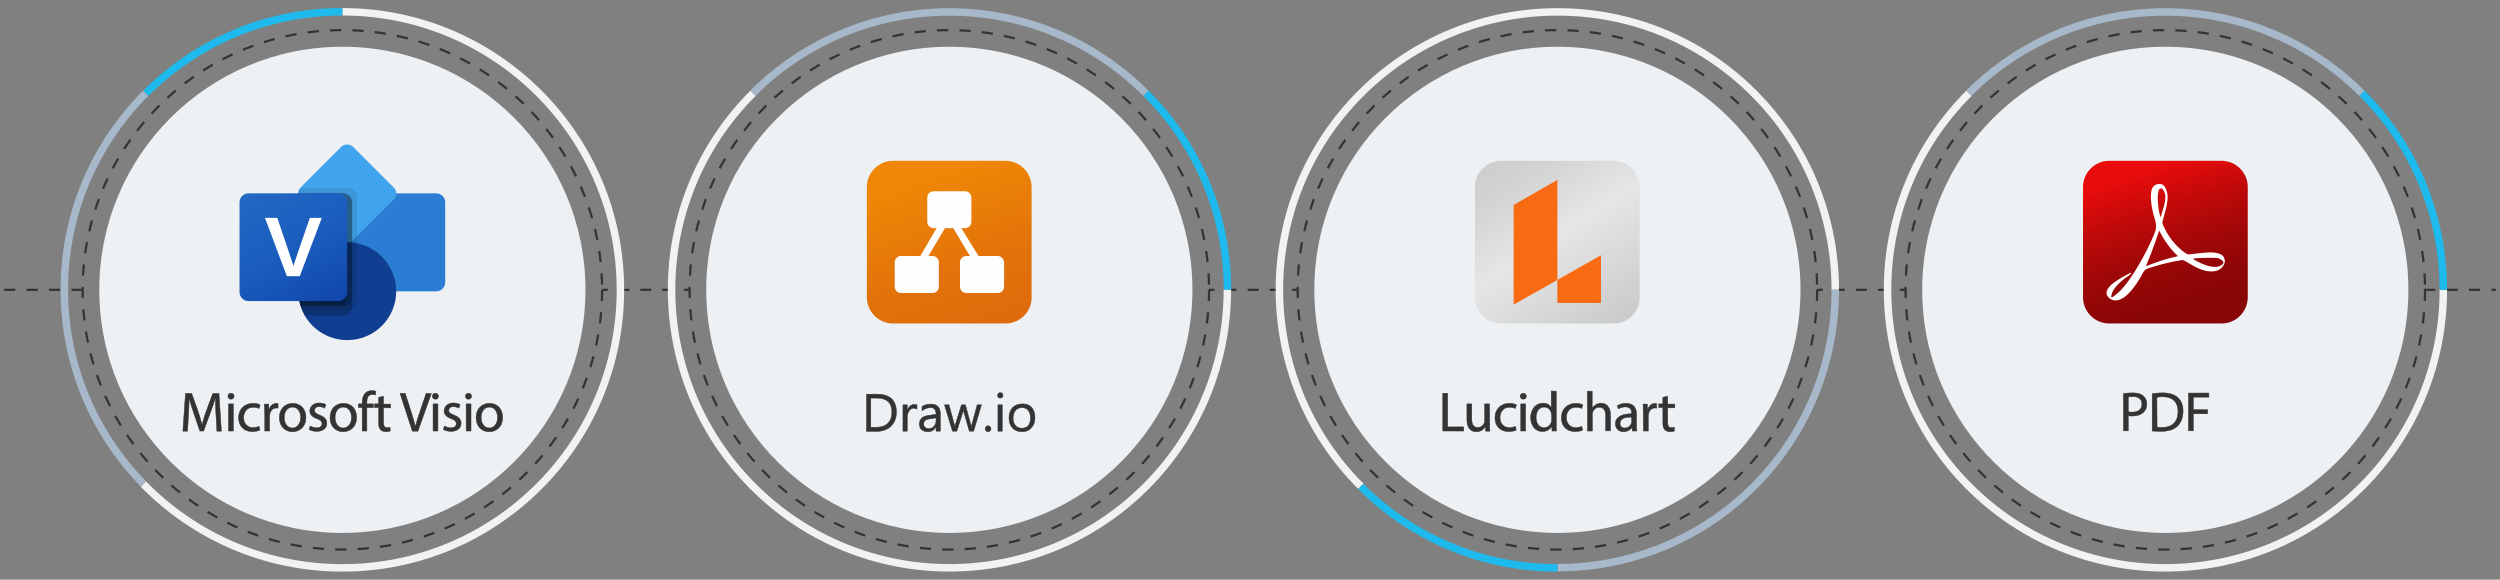 <?xml version="1.0" encoding="utf-8"?>
<!-- Generator: Adobe Illustrator 27.8.0, SVG Export Plug-In . SVG Version: 6.00 Build 0)  -->
<svg version="1.1" id="Layer_1" xmlns="http://www.w3.org/2000/svg" xmlns:xlink="http://www.w3.org/1999/xlink" x="0px" y="0px"
	 viewBox="0 0 1337 310" style="enable-background:new 0 0 1337 310;" xml:space="preserve">
<rect x="0" y="0" width="1337" height="310" fill="#808080" stroke="none"/>
<style type="text/css">
	.st0{fill:#EDF1F4;}
	.st1{fill:none;stroke:#333333;stroke-width:1.2;stroke-miterlimit:10;stroke-dasharray:6;}
	.st2{fill:#333333;stroke:#333333;stroke-width:0.25;stroke-linejoin:round;stroke-miterlimit:10;}
	.st3{fill:url(#SVGID_1_);}
	.st4{fill:#FFFFFF;}
	.st5{fill:url(#SVGID_00000023996007121488171600000006696749609479665030_);}
	.st6{fill:#F86B13;}
	.st7{fill:none;stroke:#333333;stroke-width:1.2;stroke-miterlimit:10;}
	.st8{fill:none;stroke:#333333;stroke-width:1.2;stroke-miterlimit:10;stroke-dasharray:5.832,5.832;}
	.st9{fill:none;stroke:#333333;stroke-width:1.2;stroke-miterlimit:10;stroke-dasharray:5.922,5.922;}
	.st10{fill:none;stroke:#333333;stroke-width:1.2;stroke-miterlimit:10;stroke-dasharray:5.91,5.91;}
	.st11{fill:#333333;stroke:#333333;stroke-width:0.253;stroke-linejoin:round;stroke-miterlimit:10;}
	.st12{fill:url(#SVGID_00000034791009120934900480000004168855233383276702_);}
	.st13{fill:#FEFEFE;}
	.st14{fill:#2B7CD3;}
	.st15{fill:#41A5EE;}
	.st16{fill:#103F91;}
	.st17{opacity:0.1;enable-background:new    ;}
	.st18{opacity:0.2;enable-background:new    ;}
	.st19{fill:url(#SVGID_00000047032088892342332930000012913176922615285437_);}
	.st20{fill:none;stroke:#F2F2F2;stroke-width:4;stroke-miterlimit:10;}
	.st21{fill:none;stroke:#A6B8C9;stroke-width:4;stroke-miterlimit:10;}
	.st22{fill:none;stroke:#1EBAED;stroke-width:4;stroke-miterlimit:10;}
	.st23{fill:none;stroke:#333333;stroke-width:1.07;stroke-miterlimit:10;stroke-dasharray:6.422;}
</style>
<g>
	<circle class="st0" cx="183.1" cy="155" r="130"/>
	<circle class="st0" cx="507.7" cy="155" r="130"/>
	<circle class="st0" cx="832.9" cy="155" r="130"/>
	<circle class="st0" cx="1158" cy="155" r="130"/>
	<g>
		<circle class="st1" cx="183.1" cy="155" r="138.9"/>
	</g>
	<g>
		<g>
			<g>
				<path class="st2" d="M1135.6,210.5c1.3-0.2,2.9-0.4,5-0.4c2.6,0,4.5,0.6,5.7,1.7c1.1,1,1.8,2.4,1.8,4.2s-0.5,3.3-1.6,4.3
					c-1.4,1.5-3.6,2.2-6.2,2.2c-0.8,0-1.5,0-2.1-0.2v8.1h-2.6L1135.6,210.5L1135.6,210.5z M1138.2,220.2c0.6,0.2,1.3,0.2,2.2,0.2
					c3.1,0,5.1-1.5,5.1-4.3c0-2.7-1.9-4-4.8-4c-1.1,0-2,0.1-2.5,0.2L1138.2,220.2L1138.2,220.2z"/>
				<path class="st2" d="M1151,210.5c1.6-0.2,3.5-0.4,5.5-0.4c3.7,0,6.4,0.9,8.2,2.5c1.8,1.7,2.8,4,2.8,7.3s-1,6-2.9,7.9
					s-5,2.9-8.9,2.9c-1.9,0-3.4-0.1-4.7-0.2V210.5z M1153.6,228.4c0.7,0.1,1.6,0.2,2.6,0.2c5.6,0,8.6-3.1,8.6-8.6
					c0-4.8-2.7-7.8-8.2-7.8c-1.3,0-2.4,0.1-3.1,0.3L1153.6,228.4L1153.6,228.4z"/>
				<path class="st2" d="M1170.4,210.2h10.9v2.2h-8.3v6.7h7.6v2.2h-7.6v9.1h-2.6V210.2z"/>
			</g>
		</g>
		<g>
			
				<linearGradient id="SVGID_1_" gradientUnits="userSpaceOnUse" x1="1145.401" y1="220.16" x2="1169.638" y2="148.001" gradientTransform="matrix(1 0 0 -1 0 312)">
				<stop  offset="0" style="stop-color:#E90C0C"/>
				<stop  offset="0.308" style="stop-color:#C00909"/>
				<stop  offset="0.589" style="stop-color:#A20808"/>
				<stop  offset="0.829" style="stop-color:#900606"/>
				<stop  offset="1" style="stop-color:#890606"/>
			</linearGradient>
			<path class="st3" d="M1188.1,173H1128c-7.7,0-14-6.3-14-14v-59c0-7.7,6.3-14,14-14h60.1c7.7,0,14,6.3,14,14v59.1
				C1202,166.8,1195.8,173,1188.1,173z"/>
			<path class="st4" d="M1189,137.1c-0.6-0.8-1.5-1.2-2.4-1.5c-1.9-0.6-3.9-0.7-5.8-0.6c-3.2,0.2-6.5,0.6-9.7,1
				c-0.8,0.1-1.4,0-2-0.4c-5.7-3.9-9.7-9.2-12.4-15.5c-0.3-0.7-0.3-1.4-0.1-2.1c0.9-3.4,2.1-6.8,2.5-10.4c0.3-2.2,0.2-4.4-0.7-6.4
				c-0.6-1.4-1.5-2.7-3.1-2.8c-2.1-0.2-4.2,0.8-4.8,3.8c-0.2,1.5-0.3,3-0.2,4.6c0.3,3.8,1.2,7.5,2.3,11.1c0.5,1.9,0.7,3.5,0.1,5.7
				c-0.1,0.1-0.1,0.2-0.1,0.3c-2.6,6.5-5.8,12.8-9.4,18.8c-2.7,4.5-5.6,9-9.3,12.8c-1.1,1.2-2.5,2.1-3.8,3.2
				c-0.2,0.2-0.7,0.4-0.9,0.3c-0.1-0.1-0.1-0.3-0.1-0.4c0-0.2,0-0.3,0-0.4c0.3-1.9,1.3-3.5,2.5-4.9c1.9-2.3,4.3-4.1,6.7-5.8
				c0.5-0.4,1.3-1,1.5-1.4c0-0.1,0-0.3-0.2-0.2c-0.1,0-0.2,0.1-0.4,0.1c-3,1.5-5.9,3.1-8.6,5.1c-1.4,1-2.7,2.2-3.5,3.7
				c-0.9,1.7-0.6,3.3,0.8,4.5c1.5,1.3,3.3,1.7,5.2,1.1c2.2-0.6,3.9-2.1,5.4-3.6c3.2-3.3,5.6-7.2,7.8-11.3c0.5-0.9,1-1.4,2-1.8
				c6.1-2,12.2-3.7,18.6-4.6c0.4-0.1,0.8,0.1,1.2,0.2c2.2,1.2,4.3,2.6,6.5,3.7c2.8,1.4,5.8,2.4,9.1,2.1c2.3-0.2,4.2-1.1,5.4-3.2
				c0-0.1,0.1-0.1,0.1-0.1l0.1-0.1c0,0,0.5-0.9,0.6-2.2l0,0C1189.7,138.6,1189.5,137.7,1189,137.1z M1154.1,103.7
				c0.1-0.9,0.2-1.3,0.5-2.2c0.2-0.5,0.8-0.9,1.4-0.7c1,0.4,1.9,2.3,2,3.9c0.2,2-0.3,3.9-0.8,5.8c-0.5,1.7-1,3.3-1.5,5
				c0,0.2-0.2,0.3-0.2,0.5c-0.1,0-0.1,0-0.2,0c-0.2-1-0.5-2-0.7-3.1C1154.2,109.8,1153.7,106.8,1154.1,103.7z M1147.6,142.4
				c2.7-6.3,5-12.6,7.1-19.1c2.7,5.1,5.8,9.8,10.1,13.7C1158.8,138.2,1153.2,140.2,1147.6,142.4z M1183.5,142.7
				c-2.7-0.3-5.2-1.3-7.6-2.5c-1-0.5-2-1.1-3-1.6c-0.1-0.1-0.1-0.1,0-0.2c0.3-0.1,0.5-0.1,0.8-0.2c0.8-0.1,1.7-0.2,2.5-0.2
				c2.9-0.1,5.8-0.2,8.7-0.1c1.5,0.1,2.9,0.6,3.9,1.8c0.2,0.2,0.5,1,0,1.5C1187.3,142.6,1185.5,142.9,1183.5,142.7z"/>
		</g>
		<circle class="st1" cx="1158" cy="155" r="138.9"/>
	</g>
	<g>
		<circle class="st1" cx="832.9" cy="155" r="138.9"/>
		<g>
			<g>
				<path class="st2" d="M771.6,210.3h2.6v18h8.6v2.2h-11.2L771.6,210.3L771.6,210.3z"/>
				<path class="st2" d="M796.7,226.6c0,1.5,0,2.8,0.1,4h-2.3l-0.1-2.4h-0.1c-0.7,1.2-2.2,2.7-4.8,2.7c-2.3,0-5-1.3-5-6.4V216h2.6v8
					c0,2.8,0.8,4.6,3.2,4.6c1.8,0,3-1.2,3.5-2.4c0.1-0.4,0.2-0.9,0.2-1.3V216h2.6L796.7,226.6L796.7,226.6z"/>
				<path class="st2" d="M810.9,230c-0.7,0.4-2.2,0.8-4.2,0.8c-4.4,0-7.2-3-7.2-7.4c0-4.5,3.1-7.7,7.8-7.7c1.6,0,2.9,0.4,3.7,0.8
					l-0.6,2c-0.6-0.4-1.6-0.7-3.1-0.7c-3.3,0-5.1,2.5-5.1,5.5c0,3.4,2.2,5.4,5,5.4c1.5,0,2.5-0.4,3.2-0.7L810.9,230z"/>
				<path class="st2" d="M816.3,211.9c0,0.9-0.6,1.6-1.7,1.6c-0.9,0-1.6-0.7-1.6-1.6c0-0.9,0.7-1.6,1.6-1.6
					C815.7,210.3,816.3,211,816.3,211.9z M813.3,230.5V216h2.6v14.5H813.3z"/>
				<path class="st2" d="M832.3,209.2v17.5c0,1.3,0,2.8,0.1,3.8H830l-0.1-2.5h-0.1c-0.8,1.6-2.6,2.8-5,2.8c-3.5,0-6.2-3-6.2-7.4
					c0-4.8,3-7.8,6.5-7.8c2.2,0,3.7,1,4.4,2.2h0.1v-8.7L832.3,209.2L832.3,209.2z M829.7,221.9c0-0.3,0-0.8-0.1-1.1
					c-0.4-1.7-1.8-3.1-3.8-3.1c-2.7,0-4.3,2.4-4.3,5.6c0,2.9,1.4,5.4,4.3,5.4c1.8,0,3.4-1.2,3.9-3.2c0.1-0.4,0.1-0.7,0.1-1.1v-2.5
					H829.7z"/>
				<path class="st2" d="M846.4,230c-0.7,0.4-2.2,0.8-4.2,0.8c-4.4,0-7.2-3-7.2-7.4c0-4.5,3.1-7.7,7.8-7.7c1.6,0,2.9,0.4,3.7,0.8
					l-0.6,2c-0.6-0.4-1.6-0.7-3.1-0.7c-3.3,0-5.1,2.5-5.1,5.5c0,3.4,2.2,5.4,5,5.4c1.5,0,2.5-0.4,3.2-0.7L846.4,230z"/>
				<path class="st2" d="M848.9,209.2h2.6v9.1h0.1c0.4-0.8,1.1-1.4,1.9-1.9c0.8-0.5,1.7-0.8,2.7-0.8c2,0,5.1,1.2,5.1,6.2v8.6h-2.6
					v-8.3c0-2.3-0.9-4.3-3.4-4.3c-1.7,0-3.1,1.2-3.5,2.6c-0.2,0.4-0.2,0.8-0.2,1.3v8.8H849L848.9,209.2L848.9,209.2z"/>
				<path class="st2" d="M873,230.5l-0.2-1.8h-0.1c-0.8,1.1-2.4,2.2-4.4,2.2c-2.9,0-4.4-2.1-4.4-4.2c0-3.5,3.1-5.4,8.7-5.4V221
					c0-1.2-0.3-3.4-3.3-3.4c-1.3,0-2.8,0.4-3.8,1.1l-0.6-1.7c1.2-0.8,2.9-1.3,4.8-1.3c4.4,0,5.5,3,5.5,5.9v5.4
					c0,1.3,0.1,2.5,0.2,3.5H873z M872.6,223.1c-2.9-0.1-6.2,0.5-6.2,3.3c0,1.7,1.1,2.5,2.5,2.5c1.9,0,3.1-1.2,3.5-2.4
					c0.1-0.3,0.2-0.6,0.2-0.8V223.1z"/>
				<path class="st2" d="M878.8,220.6c0-1.7,0-3.2-0.1-4.5h2.3l0.1,2.8h0.1c0.7-1.9,2.2-3.2,4-3.2c0.3,0,0.5,0,0.8,0.1v2.5
					c-0.3-0.1-0.5-0.1-0.9-0.1c-1.9,0-3.2,1.4-3.5,3.4c-0.1,0.4-0.1,0.8-0.1,1.2v7.7h-2.6L878.8,220.6L878.8,220.6z"/>
				<path class="st2" d="M891.9,211.9v4.2h3.8v2h-3.8v7.8c0,1.8,0.5,2.8,2,2.8c0.7,0,1.2-0.1,1.5-0.2l0.1,2
					c-0.5,0.2-1.3,0.4-2.3,0.4c-1.2,0-2.2-0.4-2.9-1.1c-0.8-0.8-1-2.1-1-3.8v-8h-2.2v-2h2.2v-3.5L891.9,211.9z"/>
			</g>
		</g>
		<g>
			<g>
				<g>
					
						<linearGradient id="SVGID_00000064349441938449121080000014550431847177007800_" gradientUnits="userSpaceOnUse" x1="862.66" y1="137.102" x2="799.327" y2="233.554" gradientTransform="matrix(1 0 0 -1 0 312)">
						<stop  offset="2.622425e-02" style="stop-color:#CCCCCC"/>
						<stop  offset="0.499" style="stop-color:#E6E6E6"/>
						<stop  offset="0.515" style="stop-color:#E5E5E5"/>
						<stop  offset="0.798" style="stop-color:#D3D3D3"/>
						<stop  offset="1" style="stop-color:#CCCCCC"/>
					</linearGradient>
					<path style="fill:url(#SVGID_00000064349441938449121080000014550431847177007800_);" d="M862.9,173h-60.1c-7.7,0-14-6.3-14-14
						v-59c0-7.7,6.3-14,14-14h60.1c7.7,0,14,6.3,14,14v59.1C876.9,166.8,870.7,173,862.9,173z"/>
				</g>
			</g>
			<g>
				<g>
					<polygon class="st6" points="832.9,149.7 809.5,162.9 809.5,109.6 832.9,96.2 					"/>
					<polygon class="st6" points="856.2,136.5 832.9,149.7 832.9,162 856.2,162 					"/>
				</g>
			</g>
		</g>
	</g>
	<line class="st1" x1="2.2" y1="155" x2="44.2" y2="155"/>
	<line class="st1" x1="1296.4" y1="155" x2="1334.8" y2="155"/>
	<g>
		<g>
			<line class="st7" x1="322" y1="155" x2="325" y2="155"/>
			<line class="st8" x1="330.8" y1="155" x2="362.9" y2="155"/>
			<line class="st7" x1="365.8" y1="155" x2="368.8" y2="155"/>
		</g>
	</g>
	<g>
		<g>
			<line class="st7" x1="646.5" y1="155" x2="649.5" y2="155"/>
			<line class="st9" x1="655.4" y1="155" x2="688" y2="155"/>
			<line class="st7" x1="691" y1="155" x2="694" y2="155"/>
		</g>
	</g>
	<g>
		<g>
			<line class="st7" x1="971.8" y1="155" x2="974.8" y2="155"/>
			<line class="st10" x1="980.7" y1="155" x2="1013.2" y2="155"/>
			<line class="st7" x1="1016.1" y1="155" x2="1019.1" y2="155"/>
		</g>
	</g>
	<g>
		<circle class="st1" cx="507.7" cy="155" r="138.9"/>
	</g>
	<g>
		<g>
			<path class="st11" d="M463.4,230.6v-19.8h5.5c7,0,10.5,3.2,10.5,9.7c0,3.1-1,5.5-2.9,7.4c-1.9,1.9-4.5,2.8-7.8,2.8H463.4z
				 M465.7,212.9v15.6h3c2.6,0,4.6-0.7,6.1-2.1c1.4-1.4,2.2-3.4,2.2-5.9c0-5.1-2.7-7.6-8.1-7.6H465.7z"/>
			<path class="st11" d="M490.3,218.8c-0.4-0.3-1-0.5-1.7-0.5c-1,0-1.8,0.5-2.4,1.4c-0.6,0.9-1,2.2-1,3.7v7.2h-2.3v-14.1h2.3v2.9
				h0.1c0.3-1,0.8-1.8,1.5-2.3c0.7-0.6,1.4-0.8,2.2-0.8c0.6,0,1,0.1,1.4,0.2V218.8z"/>
			<path class="st11" d="M502.9,230.6h-2.3v-2.2h-0.1c-1,1.7-2.4,2.5-4.3,2.5c-1.4,0-2.5-0.4-3.3-1.1c-0.8-0.7-1.2-1.7-1.2-3
				c0-2.6,1.6-4.2,4.7-4.6l4.2-0.6c0-2.4-1-3.6-2.9-3.6c-1.7,0-3.2,0.6-4.6,1.7v-2.3c1.4-0.9,3-1.3,4.8-1.3c3.3,0,5,1.8,5,5.3V230.6
				z M500.6,223.5l-3.4,0.5c-1,0.1-1.8,0.4-2.4,0.8c-0.5,0.4-0.8,1-0.8,2c0,0.7,0.2,1.3,0.7,1.7c0.5,0.4,1.1,0.7,2,0.7
				c1.1,0,2.1-0.4,2.8-1.2s1.1-1.8,1.1-3V223.5z"/>
			<path class="st11" d="M524.9,216.5l-4.2,14.1h-2.3l-2.9-10.1c-0.1-0.4-0.2-0.8-0.2-1.3h-0.1c0,0.3-0.1,0.8-0.3,1.3l-3.2,10.1
				h-2.3l-4.3-14.1h2.4l2.9,10.6c0.1,0.3,0.2,0.7,0.2,1.3h0.1c0-0.4,0.1-0.8,0.2-1.3l3.3-10.6h2.1l2.9,10.7c0.1,0.3,0.2,0.8,0.2,1.3
				h0.1c0-0.4,0.1-0.8,0.2-1.3l2.9-10.7H524.9z"/>
			<path class="st11" d="M528.4,230.9c-0.4,0-0.8-0.2-1.1-0.5c-0.3-0.3-0.4-0.7-0.4-1.1c0-0.4,0.1-0.8,0.4-1.1
				c0.3-0.3,0.7-0.5,1.1-0.5c0.4,0,0.8,0.2,1.1,0.5c0.3,0.3,0.5,0.7,0.5,1.1c0,0.4-0.2,0.8-0.5,1.1
				C529.2,230.8,528.8,230.9,528.4,230.9z"/>
			<path class="st11" d="M534.9,212.9c-0.4,0-0.8-0.1-1-0.4c-0.3-0.3-0.4-0.6-0.4-1c0-0.4,0.1-0.8,0.4-1.1c0.3-0.3,0.6-0.4,1-0.4
				c0.4,0,0.8,0.1,1.1,0.4c0.3,0.3,0.4,0.6,0.4,1.1c0,0.4-0.1,0.8-0.4,1C535.6,212.7,535.3,212.9,534.9,212.9z M536,230.6h-2.3
				v-14.1h2.3V230.6z"/>
			<path class="st11" d="M546.5,230.9c-2.1,0-3.8-0.7-5-2c-1.2-1.3-1.9-3.1-1.9-5.3c0-2.4,0.6-4.2,1.9-5.6c1.3-1.3,3.1-2,5.3-2
				c2.1,0,3.8,0.6,4.9,1.9c1.2,1.3,1.8,3.1,1.8,5.4c0,2.3-0.6,4.1-1.9,5.4C550.3,230.3,548.6,230.9,546.5,230.9z M546.6,218
				c-1.5,0-2.6,0.5-3.5,1.5c-0.8,1-1.3,2.4-1.3,4.1c0,1.7,0.4,3,1.3,4c0.9,1,2,1.4,3.4,1.4c1.5,0,2.6-0.5,3.4-1.4
				c0.8-0.9,1.2-2.3,1.2-4c0-1.8-0.4-3.1-1.2-4.1S548.1,218,546.6,218z"/>
		</g>
	</g>
	<g>
		<g>
			
				<linearGradient id="SVGID_00000015346218584538889410000011252410986622428079_" gradientUnits="userSpaceOnUse" x1="496.625" y1="215.009" x2="522.387" y2="139.046" gradientTransform="matrix(1 0 0 -1 0 312)">
				<stop  offset="0" style="stop-color:#EF8605"/>
				<stop  offset="3.294361e-02" style="stop-color:#EE8505"/>
				<stop  offset="0.597" style="stop-color:#E2730A"/>
				<stop  offset="1" style="stop-color:#DE6C0C"/>
			</linearGradient>
			<path style="fill:url(#SVGID_00000015346218584538889410000011252410986622428079_);" d="M537.7,173h-60.1c-7.7,0-14-6.3-14-14
				v-59c0-7.7,6.3-14,14-14h60.1c7.7,0,14,6.3,14,14v59.1C551.7,166.8,545.5,173,537.7,173z"/>
		</g>
		<path class="st13" d="M533.5,136.9h-10.2l-9.2-14.9h2.1c1.8,0,3.3-1.5,3.3-3.4v-12.9c0-1.9-1.5-3.4-3.4-3.4h-16.8
			c-1.9,0-3.4,1.5-3.4,3.4v13c0,1.7,1.3,3.1,3.1,3.3h1.9l-8.7,14.9h-10.3c-1.9,0-3.4,1.5-3.4,3.4v13c0,1.9,1.5,3.4,3.4,3.4h16.8
			c1.9,0,3.4-1.5,3.4-3.4v-13c0-1.9-1.5-3.4-3.4-3.4h-2.2l8.9-14.9h4.4l8.9,14.9h-1.9c-1.9,0-3.4,1.5-3.4,3.4v13
			c0,1.9,1.5,3.4,3.4,3.4h16.8c1.9,0,3.4-1.5,3.4-3.4v-13C536.8,138.4,535.3,136.9,533.5,136.9z"/>
	</g>
	<g>
		<path class="st2" d="M115.5,221.7c-0.2-2.8-0.3-6.2-0.3-8.7h-0.1c-0.7,2.4-1.5,4.9-2.6,7.7l-3.6,9.8h-2l-3.3-9.6
			c-1-2.8-1.8-5.5-2.3-7.9h-0.1c-0.1,2.5-0.2,5.9-0.4,8.9l-0.5,8.7h-2.5l1.4-20.2h3.3l3.5,9.8c0.8,2.5,1.5,4.7,2,6.8h0.1
			c0.5-2,1.2-4.3,2.1-6.8l3.6-9.8h3.3l1.3,20.2H116L115.5,221.7z"/>
		<path class="st2" d="M125.2,211.9c0,0.9-0.6,1.6-1.7,1.6c-0.9,0-1.6-0.7-1.6-1.6c0-0.9,0.7-1.6,1.6-1.6
			C124.6,210.3,125.2,211,125.2,211.9z M122.2,230.5V216h2.6v14.5H122.2z"/>
		<path class="st2" d="M139,230c-0.7,0.4-2.2,0.8-4.2,0.8c-4.4,0-7.2-3-7.2-7.4c0-4.5,3.1-7.7,7.8-7.7c1.6,0,2.9,0.4,3.7,0.8l-0.6,2
			c-0.6-0.4-1.6-0.7-3.1-0.7c-3.3,0-5.1,2.5-5.1,5.5c0,3.4,2.2,5.4,5,5.4c1.5,0,2.5-0.4,3.2-0.7L139,230z"/>
		<path class="st2" d="M141.5,220.6c0-1.7,0-3.2-0.1-4.5h2.3l0.1,2.8h0.1c0.7-1.9,2.2-3.2,4-3.2c0.3,0,0.5,0,0.8,0.1v2.5
			c-0.3-0.1-0.5-0.1-0.9-0.1c-1.9,0-3.2,1.4-3.5,3.4c-0.1,0.4-0.1,0.8-0.1,1.2v7.7h-2.6v-9.9H141.5z"/>
		<path class="st2" d="M163.6,223.2c0,5.4-3.7,7.7-7.2,7.7c-3.9,0-7-2.9-7-7.5c0-4.9,3.2-7.7,7.2-7.7
			C160.7,215.7,163.6,218.7,163.6,223.2z M152,223.3c0,3.2,1.8,5.6,4.4,5.6c2.5,0,4.4-2.4,4.4-5.6c0-2.5-1.2-5.6-4.4-5.6
			C153.4,217.7,152,220.6,152,223.3z"/>
		<path class="st2" d="M165.9,227.8c0.8,0.5,2.2,1,3.5,1c1.9,0,2.8-1,2.8-2.2c0-1.3-0.8-2-2.7-2.7c-2.6-0.9-3.8-2.4-3.8-4.1
			c0-2.3,1.9-4.3,5-4.3c1.5,0,2.8,0.4,3.6,0.9l-0.7,1.9c-0.6-0.4-1.6-0.8-3-0.8c-1.6,0-2.4,0.9-2.4,2c0,1.2,0.9,1.7,2.8,2.5
			c2.5,1,3.8,2.2,3.8,4.4c0,2.5-2,4.3-5.4,4.3c-1.6,0-3.1-0.4-4.1-1L165.9,227.8z"/>
		<path class="st2" d="M190.7,223.2c0,5.4-3.7,7.7-7.2,7.7c-3.9,0-7-2.9-7-7.5c0-4.9,3.2-7.7,7.2-7.7
			C187.9,215.7,190.7,218.7,190.7,223.2z M179.2,223.3c0,3.2,1.8,5.6,4.4,5.6c2.5,0,4.4-2.4,4.4-5.6c0-2.5-1.2-5.6-4.4-5.6
			C180.5,217.7,179.2,220.6,179.2,223.3z"/>
		<path class="st2" d="M193.7,230.5V218h-2v-2h2v-0.7c0-2,0.5-3.9,1.7-5.1c1-1,2.3-1.3,3.5-1.3c0.9,0,1.7,0.2,2.2,0.4l-0.4,2
			c-0.4-0.2-0.9-0.3-1.7-0.3c-2.2,0-2.8,2-2.8,4.2v0.8h3.5v2h-3.5v12.5L193.7,230.5L193.7,230.5z"/>
		<path class="st2" d="M205.1,211.9v4.2h3.8v2h-3.8v7.8c0,1.8,0.5,2.8,2,2.8c0.7,0,1.2-0.1,1.5-0.2l0.1,2c-0.5,0.2-1.3,0.4-2.3,0.4
			c-1.2,0-2.2-0.4-2.9-1.1c-0.8-0.8-1-2.1-1-3.8v-8h-2.2v-2h2.2v-3.5L205.1,211.9z"/>
		<path class="st2" d="M220.5,230.5l-6.6-20.2h2.8l3.2,10c0.9,2.7,1.6,5.2,2.2,7.6h0.1c0.6-2.3,1.4-4.9,2.3-7.5l3.4-10h2.8
			l-7.2,20.2h-3V230.5z"/>
		<path class="st2" d="M234.5,211.9c0,0.9-0.6,1.6-1.7,1.6c-0.9,0-1.6-0.7-1.6-1.6c0-0.9,0.7-1.6,1.6-1.6
			C233.9,210.3,234.5,211,234.5,211.9z M231.6,230.5V216h2.6v14.5H231.6z"/>
		<path class="st2" d="M237.7,227.8c0.8,0.5,2.2,1,3.5,1c1.9,0,2.8-1,2.8-2.2c0-1.3-0.8-2-2.7-2.7c-2.6-0.9-3.8-2.4-3.8-4.1
			c0-2.3,1.9-4.3,5-4.3c1.5,0,2.8,0.4,3.6,0.9l-0.7,1.9c-0.6-0.4-1.6-0.8-3-0.8c-1.6,0-2.4,0.9-2.4,2c0,1.2,0.9,1.7,2.8,2.5
			c2.5,1,3.8,2.2,3.8,4.4c0,2.5-2,4.3-5.4,4.3c-1.6,0-3.1-0.4-4.1-1L237.7,227.8z"/>
		<path class="st2" d="M252.2,211.9c0,0.9-0.6,1.6-1.7,1.6c-0.9,0-1.6-0.7-1.6-1.6c0-0.9,0.7-1.6,1.6-1.6
			C251.6,210.3,252.2,211,252.2,211.9z M249.3,230.5V216h2.6v14.5H249.3z"/>
		<path class="st2" d="M268.8,223.2c0,5.4-3.7,7.7-7.2,7.7c-3.9,0-7-2.9-7-7.5c0-4.9,3.2-7.7,7.2-7.7
			C266,215.7,268.8,218.7,268.8,223.2z M257.3,223.3c0,3.2,1.8,5.6,4.4,5.6c2.5,0,4.4-2.4,4.4-5.6c0-2.5-1.2-5.6-4.4-5.6
			C258.7,217.7,257.3,220.6,257.3,223.3z"/>
	</g>
	<g>
		<path class="st14" d="M187.9,103.4h45.4c2.6,0,4.8,2.1,4.8,4.8V151c0,2.6-2.1,4.8-4.8,4.8h-45.4c-2.6,0-4.8-2.1-4.8-4.8v-42.8
			C183.1,105.5,185.2,103.4,187.9,103.4z"/>
		<path class="st15" d="M211.9,103.4c0,1.3-0.5,2.5-1.4,3.4L191,126.3l-1.9,1.9c-0.2,0.2-0.5,0.5-0.8,0.7c-0.8,0.5-1.7,0.8-2.6,0.8
			c-1.3,0-2.5-0.5-3.4-1.4l-21.4-21.4c-1.6-1.6-1.9-4.1-0.6-6c0.2-0.3,0.4-0.5,0.6-0.8l21.4-21.4c1.8-1.9,4.8-1.9,6.7,0l0,0
			l21.4,21.4C211.4,100.9,211.9,102.1,211.9,103.4z"/>
		<path class="st16" d="M211.9,155.7c0,14.5-11.7,26.2-26.2,26.2c-9.3,0-18-5-22.7-13.1c-0.5-0.8-0.9-1.7-1.3-2.6
			c-0.4-0.9-0.7-1.7-1-2.6c-4.3-13.8,3.3-28.5,17.1-32.8c2.5-0.8,5.2-1.2,7.9-1.2c0.9,0,1.8,0.1,2.6,0.1c0.9,0.1,1.8,0.2,2.6,0.4
			C203.1,132.6,211.8,143.3,211.9,155.7z"/>
		<path class="st17" d="M190.9,105.5v55.8c0,1.9-1.2,3.7-3,4.4c-0.6,0.2-1.2,0.4-1.8,0.4h-24.4c-0.4-0.9-0.7-1.7-1-2.6
			c-4.3-13.8,3.3-28.5,17.1-32.8c2.5-0.8,5.2-1.2,7.9-1.2c-1.3,0-2.5-0.5-3.4-1.4l-21.4-21.4c-1.6-1.6-1.9-4.1-0.6-6h25.8
			c1.8,0,3.4,1,4.2,2.6C190.8,104,190.9,104.8,190.9,105.5z"/>
		<path class="st18" d="M188.3,108.2V164c0,0.6-0.1,1.2-0.4,1.8c-0.7,1.8-2.5,3-4.4,3H163c-0.5-0.8-0.9-1.7-1.3-2.6
			c-0.4-0.9-0.7-1.7-1-2.6c-4.3-13.8,3.3-28.5,17.1-32.8c2.5-0.8,5.2-1.2,7.9-1.2c-1.3,0-2.5-0.5-3.4-1.4l-21.4-21.4
			c-0.9-0.9-1.4-2.1-1.4-3.4h24c1.3,0,2.6,0.6,3.5,1.5C187.8,105.8,188.3,106.9,188.3,108.2z"/>
		<path class="st18" d="M188.3,108.2v50.6c0,2.6-2.2,4.8-4.8,4.8h-22.8c-4.3-13.8,3.3-28.5,17.1-32.8c2.5-0.8,5.2-1.2,7.9-1.2
			c-1.3,0-2.5-0.5-3.4-1.4l-21.4-21.4c-0.9-0.9-1.4-2.1-1.4-3.4h24c1.3,0,2.6,0.6,3.5,1.5C187.8,105.8,188.3,106.9,188.3,108.2z"/>
		<path class="st18" d="M185.7,108.2v21.4c-1.3,0-2.5-0.5-3.4-1.4l-21.4-21.4c-0.9-0.9-1.4-2.1-1.4-3.4h21.4
			C183.6,103.4,185.7,105.5,185.7,108.2z"/>
		<path class="st18" d="M185.7,129.5v29.2c0,2.6-2.2,4.8-4.8,4.8h-20.2c-4.3-13.8,3.3-28.5,17.1-32.8
			C180.4,129.9,183,129.5,185.7,129.5z"/>
		
			<linearGradient id="SVGID_00000163787667750503202810000006671548517159879864_" gradientUnits="userSpaceOnUse" x1="138.107" y1="1246.591" x2="175.694" y2="1181.492" gradientTransform="matrix(1 0 0 -1 0 1346.243)">
			<stop  offset="0" style="stop-color:#2368C4"/>
			<stop  offset="0.5" style="stop-color:#1A5DBE"/>
			<stop  offset="1" style="stop-color:#1146AC"/>
		</linearGradient>
		<path style="fill:url(#SVGID_00000163787667750503202810000006671548517159879864_);" d="M132.9,103.4h48c2.6,0,4.8,2.1,4.8,4.8
			v48c0,2.6-2.1,4.8-4.8,4.8h-48c-2.6,0-4.8-2.1-4.8-4.8v-48C128.1,105.5,130.3,103.4,132.9,103.4z"/>
		<path class="st4" d="M155.3,137.2c0.9,2.6,1.4,4.2,1.6,4.9h0.1c0.2-0.7,0.7-2.4,1.7-5.3l7-20.3h6.4l-11.8,31.2h-6.9l-11.7-31.2
			h6.6L155.3,137.2z"/>
	</g>
	<path class="st20" d="M183.1,6.3c82.1,0,148.7,66.6,148.7,148.7s-66.6,148.7-148.7,148.7c-41.7,0-79.4-17.2-106.4-44.8"/>
	<path class="st21" d="M76.7,258.8C50.5,232,34.4,195.4,34.4,155c0-41.1,16.6-78.2,43.5-105.1"/>
	<path class="st22" d="M78,49.9C104.9,23,142,6.3,183.1,6.3"/>
	<path class="st23" d="M656.4,155c0,21.5-4.6,42-12.8,60.4c-7.4,16.7-17.9,31.8-30.6,44.6"/>
	<g>
		<path class="st20" d="M656.4,154.8c0,38.1-14.5,76.2-43.5,105.3c-58.1,58.1-152.2,58.1-210.2,0s-58.1-152.2,0-210.2"/>
		<path class="st21" d="M402.6,49.9c29-29,67.1-43.5,105.1-43.5s76.1,14.5,105.1,43.5"/>
		<path class="st22" d="M612.9,49.9c15.2,15.2,26.4,32.9,33.7,51.8c6.6,17.1,9.8,35.1,9.9,53.2"/>
	</g>
	<path class="st23" d="M938,260.1c-26.9,26.9-64.1,43.6-105.1,43.6s-78.2-16.6-105.1-43.5"/>
	<path class="st23" d="M727.8,260.1c-13.5-13.5-24.3-29.5-31.9-47.3c-7.5-17.8-11.7-37.3-11.7-57.9"/>
	<g>
		<path class="st20" d="M727.8,260.1c-58.1-58.1-58.1-152.2,0-210.2S880-8.2,938,49.9c29,29,43.5,67.1,43.5,105.1"/>
		<path class="st21" d="M981.5,155c0,38.1-14.5,76.1-43.5,105.1s-67.1,43.5-105.1,43.5"/>
		<path class="st22" d="M832.9,303.7c-19,0-38.1-3.6-56-10.9s-34.7-18.1-49.2-32.7"/>
	</g>
	<g>
		<path class="st20" d="M1306.7,155c0,38-14.5,76.1-43.5,105.1c-58.1,58.1-152.2,58.1-210.2,0s-58.1-152.2,0-210.2"/>
		<path class="st21" d="M1052.9,49.9c29-29,67.1-43.5,105.1-43.5s76.1,14.5,105.1,43.5"/>
		<path class="st22" d="M1263.2,49.9c13.2,13.2,23.4,28.3,30.6,44.4c8.6,19.3,12.9,40,12.9,60.7"/>
	</g>
</g>
</svg>

